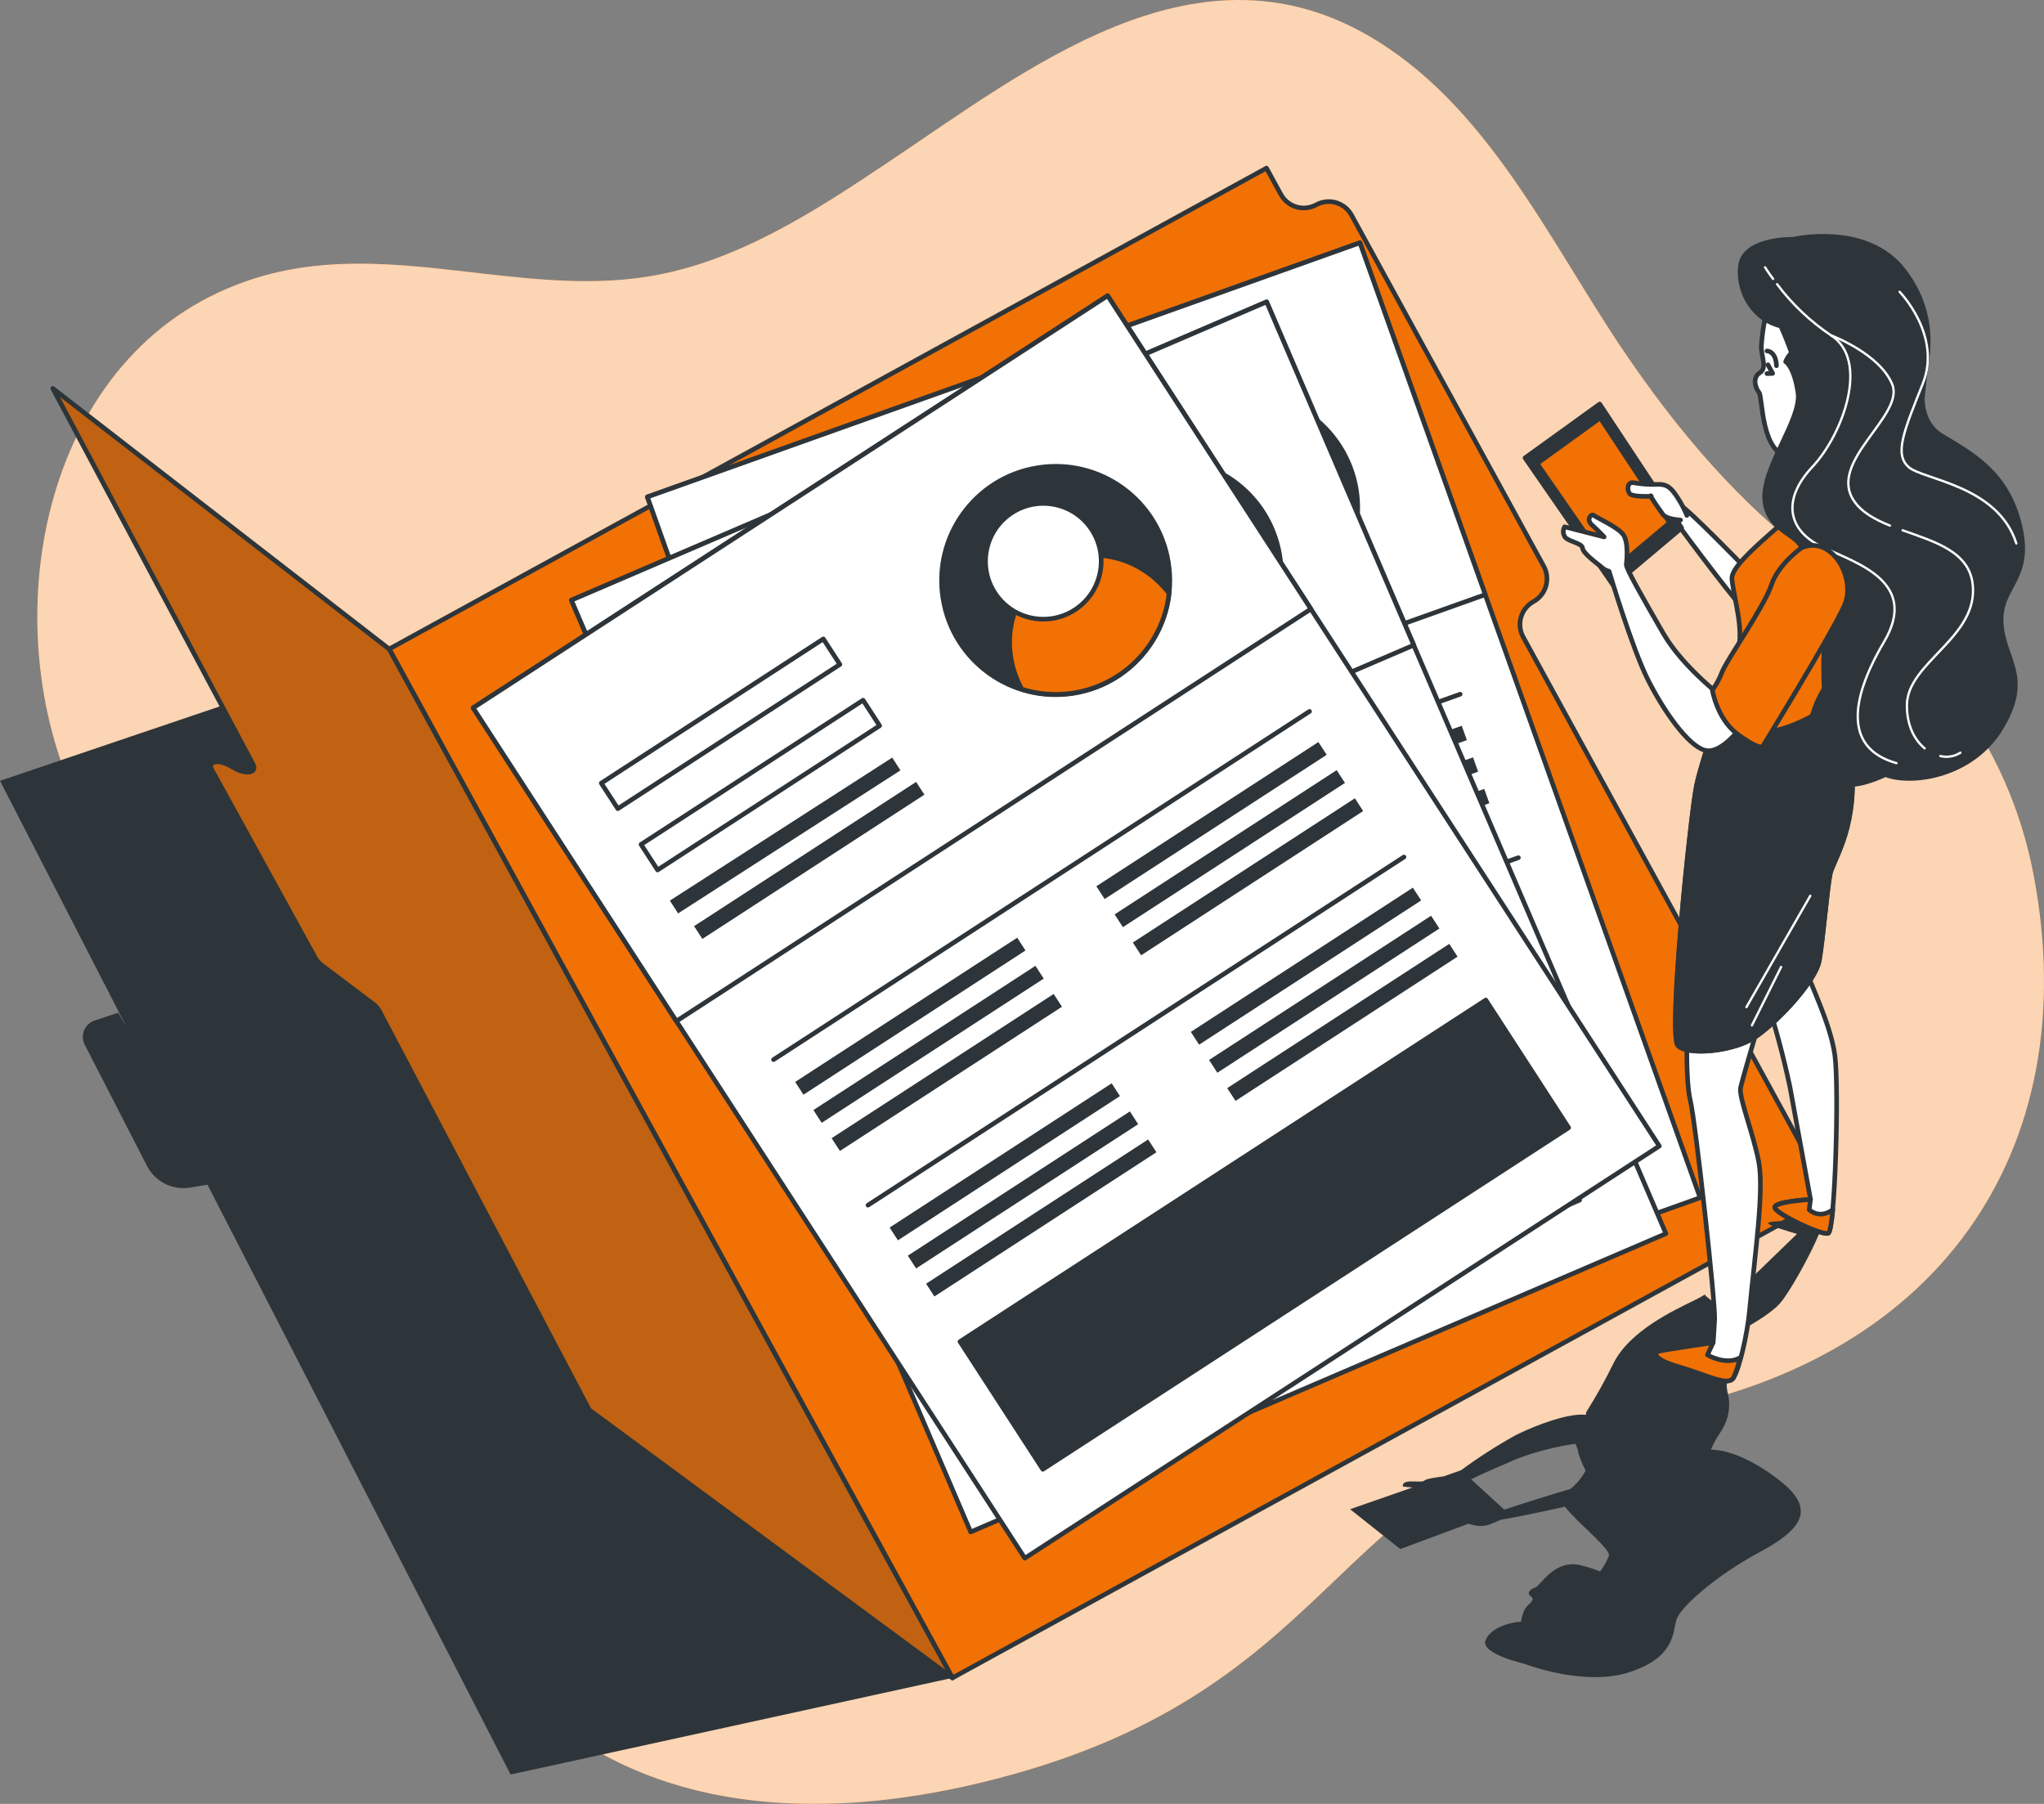 <svg xmlns="http://www.w3.org/2000/svg" width="442" height="390" viewBox="0 0 442 390" fill="none"><rect x="0" y="0" width="442" height="390" fill="#808080" stroke="none"/><path d="M351.169 75.989C334.961 52.07 321.513 22.156 295.303 7.373C258.029 -13.65 222.196 14.934 192.018 35.108C176.168 45.697 159.294 56.725 140.089 59.794C112.622 64.194 84.725 52.029 57.492 59.477C11.474 72.061 -1.115 128.022 14.358 167.788C35.833 223.032 83.896 282.369 93.1 327.383C102.303 372.398 145.254 404.112 218.883 383.651C292.512 363.19 288.421 316.13 353.869 305.899C419.317 295.669 451.018 248.609 439.769 189.272C434.237 160.064 416.3 138.631 392.974 121.423C376.285 109.146 362.766 93.095 351.169 75.989Z" fill="#F17105"></path><g opacity="0.7"><path d="M351.169 75.989C334.961 52.07 321.513 22.156 295.303 7.373C258.029 -13.65 222.196 14.934 192.018 35.108C176.168 45.697 159.294 56.725 140.089 59.794C112.622 64.194 84.725 52.029 57.492 59.477C11.474 72.061 -1.115 128.022 14.358 167.788C35.833 223.032 83.896 282.369 93.1 327.383C102.303 372.398 145.254 404.112 218.883 383.651C292.512 363.19 288.421 316.13 353.869 305.899C419.317 295.669 451.018 248.609 439.769 189.272C434.237 160.064 416.3 138.631 392.974 121.423C376.285 109.146 362.766 93.095 351.169 75.989Z" fill="white"></path></g><path d="M205.946 362.761L84.152 140.319L0 168.811L27.294 221.907L25.566 218.94L20.453 220.638C19.943 220.809 19.477 221.087 19.086 221.455C18.695 221.823 18.387 222.271 18.185 222.768C17.983 223.266 17.891 223.801 17.915 224.338C17.939 224.874 18.079 225.399 18.325 225.876L31.783 252.056C32.641 253.73 34.009 255.088 35.69 255.932C37.37 256.776 39.276 257.063 41.13 256.752L44.862 256.128L110.413 383.651L205.946 362.761Z" fill="#2E353A"></path><path d="M284.627 44.275C283.318 44.99 281.779 45.157 280.347 44.739C278.915 44.321 277.707 43.352 276.988 42.045L273.869 36.346L84.152 140.319L205.946 362.761L395.674 258.798L329.367 137.7C328.652 136.392 328.485 134.853 328.903 133.422C329.321 131.991 330.29 130.785 331.596 130.068C332.244 129.713 332.816 129.233 333.279 128.657C333.742 128.081 334.087 127.419 334.294 126.709C334.501 125.999 334.566 125.256 334.486 124.521C334.405 123.786 334.181 123.074 333.825 122.426L292.256 46.505C291.539 45.198 290.333 44.229 288.903 43.811C287.472 43.393 285.934 43.56 284.627 44.275Z" fill="#F17105" stroke="#2E353A" stroke-linecap="round" stroke-linejoin="round"></path><path d="M294.065 52.482L139.983 107.432L213.552 313.894L367.633 258.945L294.065 52.482Z" fill="white" stroke="#2E353A" stroke-linecap="round" stroke-linejoin="round"></path><path d="M294.073 52.49L139.991 107.439L167.094 183.5L321.176 128.551L294.073 52.49Z" fill="white" stroke="#2E353A" stroke-linecap="round" stroke-linejoin="round"></path><path d="M282.147 130.632C293.652 123.325 297.058 108.07 289.754 96.56C282.449 85.05 267.201 81.643 255.696 88.95C244.19 96.257 240.785 111.512 248.089 123.022C255.393 134.532 270.642 137.939 282.147 130.632Z" fill="#2E353A" stroke="#2E353A" stroke-linecap="round" stroke-linejoin="round"></path><path d="M277.203 133.076C280.623 131.859 283.733 129.902 286.309 127.342C288.885 124.783 290.863 121.686 292.102 118.272C287.818 108.676 277.346 103.673 267.917 107.018C258.489 110.364 253.549 120.891 256.3 131.029C259.418 132.89 262.909 134.039 266.523 134.393C270.136 134.746 273.783 134.297 277.203 133.076Z" fill="white" stroke="#2E353A" stroke-linecap="round" stroke-linejoin="round"></path><path d="M275.55 114.583C280.726 110.008 281.215 102.101 276.642 96.922C272.069 91.744 264.165 91.255 258.989 95.83C253.812 100.405 253.323 108.312 257.897 113.491C262.47 118.669 270.374 119.158 275.55 114.583Z" fill="white" stroke="#2E353A" stroke-linecap="round" stroke-linejoin="round"></path><path d="M217.11 110.449L163.187 129.679L165.395 135.875L219.317 116.645L217.11 110.449Z" fill="white" stroke="#2E353A" stroke-linecap="round" stroke-linejoin="round"></path><path d="M222.421 125.337L168.498 144.567L170.706 150.764L224.629 131.533L222.421 125.337Z" fill="white" stroke="#2E353A" stroke-linecap="round" stroke-linejoin="round"></path><path d="M226.829 137.728L172.906 156.958L174.012 160.061L227.935 140.831L226.829 137.728Z" fill="#2E353A"></path><path d="M229.482 145.173L175.559 164.404L176.665 167.507L230.588 148.276L229.482 145.173Z" fill="#2E353A"></path><path d="M242.959 182.997L189.036 202.227L190.142 205.33L244.065 186.1L242.959 182.997Z" fill="#2E353A"></path><path d="M245.385 189.824L191.462 209.055L192.567 212.158L246.49 192.927L245.385 189.824Z" fill="#2E353A"></path><path d="M247.82 196.642L193.897 215.872L195.003 218.975L248.925 199.745L247.82 196.642Z" fill="#2E353A"></path><path d="M316.095 156.911L262.173 176.141L263.278 179.244L317.201 160.014L316.095 156.911Z" fill="#2E353A"></path><path d="M318.531 163.738L264.608 182.969L265.714 186.071L319.636 166.841L318.531 163.738Z" fill="#2E353A"></path><path d="M320.957 170.559L267.034 189.789L268.139 192.892L322.062 173.662L320.957 170.559Z" fill="#2E353A"></path><path d="M185.576 196.494L315.746 150.089" stroke="#2E353A" stroke-linecap="round" stroke-linejoin="round"></path><path d="M255.554 218.341L201.631 237.571L202.737 240.674L256.66 221.444L255.554 218.341Z" fill="#2E353A"></path><path d="M257.98 225.171L204.057 244.402L205.163 247.505L259.085 228.274L257.98 225.171Z" fill="#2E353A"></path><path d="M260.415 231.989L206.492 251.219L207.598 254.322L261.521 235.092L260.415 231.989Z" fill="#2E353A"></path><path d="M328.691 192.258L274.768 211.488L275.873 214.591L329.796 195.361L328.691 192.258Z" fill="#2E353A"></path><path d="M331.126 199.085L277.203 218.315L278.309 221.418L332.232 202.188L331.126 199.085Z" fill="#2E353A"></path><path d="M333.552 205.906L279.629 225.136L280.735 228.239L334.657 209.009L333.552 205.906Z" fill="#2E353A"></path><path d="M198.164 231.841L328.334 185.435" stroke="#2E353A" stroke-linecap="round" stroke-linejoin="round"></path><path d="M338.41 219.536L210.722 265.073L221.768 296.074L349.457 250.537L338.41 219.536Z" fill="#2E353A" stroke="#2E353A" stroke-linecap="round" stroke-linejoin="round"></path><path d="M273.896 65.261L123.556 129.754L209.903 331.203L360.243 266.709L273.896 65.261Z" fill="white" stroke="#2E353A" stroke-linecap="round" stroke-linejoin="round"></path><path d="M273.904 65.264L123.564 129.758L155.374 203.972L305.714 139.478L273.904 65.264Z" fill="white" stroke="#2E353A" stroke-linecap="round" stroke-linejoin="round"></path><path d="M273.246 137.232C280.52 125.703 277.074 110.457 265.55 103.18C254.026 95.903 238.786 99.35 231.512 110.879C224.238 122.408 227.683 137.654 239.208 144.931C250.732 152.208 265.972 148.761 273.246 137.232Z" fill="#2E353A" stroke="#2E353A" stroke-linecap="round" stroke-linejoin="round"></path><path d="M262.109 146.754C265.446 145.324 268.427 143.174 270.836 140.458C273.246 137.741 275.025 134.525 276.047 131.04C271.179 121.74 260.411 117.392 251.218 121.341C242.024 125.29 237.75 136.083 241.124 146.027C244.353 147.687 247.908 148.613 251.535 148.738C255.163 148.864 258.773 148.186 262.109 146.754Z" fill="white" stroke="#2E353A" stroke-linecap="round" stroke-linejoin="round"></path><path d="M258.976 128.685C264.027 123.971 264.302 116.054 259.59 111.001C254.879 105.948 246.965 105.673 241.914 110.387C236.863 115.1 236.588 123.018 241.3 128.071C246.011 133.123 253.925 133.399 258.976 128.685Z" fill="white" stroke="#2E353A" stroke-linecap="round" stroke-linejoin="round"></path><path d="M200.716 127.942L148.103 150.512L150.694 156.558L203.307 133.988L200.716 127.942Z" fill="white" stroke="#2E353A" stroke-linecap="round" stroke-linejoin="round"></path><path d="M206.943 142.461L154.33 165.031L156.921 171.077L209.534 148.507L206.943 142.461Z" fill="white" stroke="#2E353A" stroke-linecap="round" stroke-linejoin="round"></path><path d="M212.132 154.555L159.519 177.126L160.816 180.153L213.43 157.583L212.132 154.555Z" fill="#2E353A"></path><path d="M215.243 161.816L162.63 184.387L163.927 187.414L216.541 164.844L215.243 161.816Z" fill="#2E353A"></path><path d="M231.066 198.722L178.453 221.292L179.751 224.32L232.364 201.749L231.066 198.722Z" fill="#2E353A"></path><path d="M233.919 205.375L181.306 227.946L182.604 230.973L235.217 208.403L233.919 205.375Z" fill="#2E353A"></path><path d="M236.763 212.043L184.149 234.614L185.447 237.641L238.06 215.071L236.763 212.043Z" fill="#2E353A"></path><path d="M302.42 168.123L249.806 190.693L251.104 193.721L303.717 171.15L302.42 168.123Z" fill="#2E353A"></path><path d="M305.269 174.767L252.655 197.337L253.953 200.365L306.566 177.794L305.269 174.767Z" fill="#2E353A"></path><path d="M308.132 181.431L255.518 204.001L256.816 207.029L309.429 184.458L308.132 181.431Z" fill="#2E353A"></path><path d="M174.634 215.789L301.643 161.312" stroke="#2E353A" stroke-linecap="round" stroke-linejoin="round"></path><path d="M245.843 233.215L193.229 255.786L194.527 258.813L247.141 236.243L245.843 233.215Z" fill="#2E353A"></path><path d="M248.702 239.859L196.089 262.43L197.386 265.457L250 242.887L248.702 239.859Z" fill="#2E353A"></path><path d="M251.555 246.523L198.941 269.093L200.239 272.121L252.852 249.551L251.555 246.523Z" fill="#2E353A"></path><path d="M317.212 202.603L264.599 225.173L265.896 228.201L318.51 205.63L317.212 202.603Z" fill="#2E353A"></path><path d="M320.061 209.247L267.448 231.817L268.745 234.845L321.359 212.274L320.061 209.247Z" fill="#2E353A"></path><path d="M322.904 215.914L270.291 238.485L271.589 241.512L324.202 218.942L322.904 215.914Z" fill="#2E353A"></path><path d="M189.41 250.276L316.42 195.799" stroke="#2E353A" stroke-linecap="round" stroke-linejoin="round"></path><path d="M328.615 229.214L204.027 282.661L216.992 312.908L341.58 259.462L328.615 229.214Z" fill="#2E353A" stroke="#2E353A" stroke-linecap="round" stroke-linejoin="round"></path><path d="M239.517 63.928L102.313 153.033L221.61 336.881L358.814 247.776L239.517 63.928Z" fill="white" stroke="#2E353A" stroke-linecap="round" stroke-linejoin="round"></path><path d="M239.523 63.937L102.319 153.041L146.268 220.771L283.472 131.666L239.523 63.937Z" fill="white" stroke="#2E353A" stroke-linecap="round" stroke-linejoin="round"></path><path d="M232.242 149.868C245.694 147.681 254.826 134.999 252.64 121.542C250.455 108.084 237.778 98.948 224.326 101.135C210.874 103.322 201.742 116.004 203.928 129.461C206.113 142.918 218.79 152.055 232.242 149.868Z" fill="#2E353A" stroke="#2E353A" stroke-linecap="round" stroke-linejoin="round"></path><path d="M241.738 146.14C244.785 144.165 247.358 141.54 249.273 138.454C251.187 135.367 252.396 131.896 252.813 128.288C246.432 119.94 235.081 117.505 226.695 122.947C218.31 128.39 215.917 139.766 220.938 148.994C224.401 150.083 228.062 150.391 231.658 149.898C235.254 149.405 238.696 148.121 241.738 146.14Z" fill="#F17105" stroke="#2E353A" stroke-linecap="round" stroke-linejoin="round"></path><path d="M233.729 130.877C238.987 126.396 239.618 118.499 235.139 113.239C230.659 107.979 222.766 107.347 217.508 111.829C212.25 116.31 211.619 124.207 216.098 129.467C220.578 134.727 228.472 135.358 233.729 130.877Z" fill="white" stroke="#2E353A" stroke-linecap="round" stroke-linejoin="round"></path><path d="M178.038 138.133L130.021 169.316L133.601 174.834L181.618 143.65L178.038 138.133Z" fill="white" stroke="#2E353A" stroke-linecap="round" stroke-linejoin="round"></path><path d="M186.633 151.384L138.617 182.568L142.197 188.085L190.213 156.902L186.633 151.384Z" fill="white" stroke="#2E353A" stroke-linecap="round" stroke-linejoin="round"></path><path d="M192.94 163.786L144.853 194.712L146.631 197.479L194.718 166.553L192.94 163.786Z" fill="#2E353A"></path><path d="M198.105 169.046L150.088 200.229L151.881 202.992L199.897 171.809L198.105 169.046Z" fill="#2E353A"></path><path d="M219.966 202.726L171.949 233.909L173.742 236.672L221.759 205.489L219.966 202.726Z" fill="#2E353A"></path><path d="M223.906 208.809L175.89 239.992L177.683 242.755L225.699 211.572L223.906 208.809Z" fill="#2E353A"></path><path d="M227.847 214.892L179.831 246.075L181.623 248.838L229.64 217.655L227.847 214.892Z" fill="#2E353A"></path><path d="M285.094 160.426L237.078 191.609L238.871 194.373L286.887 163.189L285.094 160.426Z" fill="#2E353A"></path><path d="M289.044 166.504L241.027 197.687L242.82 200.45L290.837 169.267L289.044 166.504Z" fill="#2E353A"></path><path d="M292.984 172.587L244.968 203.77L246.761 206.533L294.777 175.35L292.984 172.587Z" fill="#2E353A"></path><path d="M167.271 229.089L283.175 153.803" stroke="#2E353A" stroke-linecap="round" stroke-linejoin="round"></path><path d="M240.392 234.21L192.375 265.394L194.168 268.157L242.185 236.973L240.392 234.21Z" fill="#2E353A"></path><path d="M244.327 240.285L196.311 271.468L198.103 274.231L246.12 243.048L244.327 240.285Z" fill="#2E353A"></path><path d="M248.276 246.352L200.26 277.535L202.053 280.298L250.069 249.115L248.276 246.352Z" fill="#2E353A"></path><path d="M305.521 191.911L257.504 223.094L259.297 225.857L307.313 194.674L305.521 191.911Z" fill="#2E353A"></path><path d="M309.464 197.98L261.448 229.163L263.241 231.926L311.257 200.743L309.464 197.98Z" fill="#2E353A"></path><path d="M313.395 204.063L265.378 235.246L267.171 238.009L315.187 206.826L313.395 204.063Z" fill="#2E353A"></path><path d="M187.692 260.558L303.597 185.282" stroke="#2E353A" stroke-linecap="round" stroke-linejoin="round"></path><path d="M321.295 216.208L207.593 290.049L225.505 317.654L339.208 243.813L321.295 216.208Z" fill="#2E353A" stroke="#2E353A" stroke-linecap="round" stroke-linejoin="round"></path><path d="M84.152 140.319L11.423 83.99L54.7 165.21C55.723 167.174 53.013 167.542 50.252 165.803C47.46 164.054 44.709 164.442 45.803 166.427L68.25 207.247C68.607 207.828 69.076 208.333 69.63 208.73L80.593 216.996C81.163 217.399 81.641 217.919 81.994 218.521L127.409 304.815L205.956 362.761L84.152 140.319Z" fill="#F17105" stroke="#2E353A" stroke-linecap="round" stroke-linejoin="round"></path><path opacity="0.25" d="M84.152 140.319L11.423 83.99L54.7 165.21C55.723 167.174 53.013 167.542 50.252 165.803C47.46 164.054 44.709 164.442 45.803 166.427L68.25 207.247C68.607 207.828 69.076 208.333 69.63 208.73L80.593 216.996C81.163 217.399 81.641 217.919 81.994 218.521L127.409 304.815L205.956 362.761L84.152 140.319Z" fill="#2E353A" stroke="#2E353A" stroke-linecap="round" stroke-linejoin="round"></path><path d="M393.935 264.323C393.92 264.286 393.89 264.256 393.853 264.241C392.657 263.719 382.604 263.811 382.339 264.405C382.339 264.476 382.39 264.568 382.543 264.671C382.758 264.806 382.984 264.922 383.218 265.018C383.504 265.141 383.852 265.274 384.241 265.407C384.629 265.54 384.997 265.673 385.396 265.796L387.104 266.328L388.004 266.594L388.597 266.758L378.187 276.835C376.018 278.815 373.741 280.673 371.366 282.4L370.895 281.929C370.215 281.272 369.494 280.657 368.738 280.088V279.822C367.857 280.383 366.937 280.882 365.987 281.316C362.428 283.106 352.447 287.587 348.889 294.769C347.105 298.413 345.125 301.958 342.957 305.388V305.859H342.671C339.225 305.562 332.66 307.853 327.833 310.237C323.711 312.517 319.742 315.063 315.95 317.859L312.207 319.179C310.847 319.373 308.352 319.69 308.004 320.11C307.656 320.529 305.233 320.11 304.159 320.376C303.085 320.642 303.392 321.399 303.392 321.399L305.437 321.593L291.949 326.289L302.799 334.903L317.514 329.44L318.302 329.634C319.871 330.117 321.567 329.966 323.026 329.215C323.546 329.02 324.054 328.798 324.55 328.55C327.27 328.192 335.543 326.371 338.417 325.736C340.575 328.662 346.731 333.583 347.784 335.711C347.834 335.824 347.875 335.94 347.907 336.059C347.907 336.059 347.907 336.11 347.907 336.141C347.928 336.228 347.928 336.319 347.907 336.407C347.42 337.597 346.784 338.721 346.015 339.752C344.614 339.173 343.167 338.711 341.689 338.371C336.096 337.082 333.038 342.893 332.066 343.179C331.095 343.466 329.909 344.325 331.044 345.144C332.179 345.962 330.461 346.719 329.766 347.824C329.333 348.697 329.04 349.633 328.896 350.597C325.205 350.914 322.045 352.438 321.227 354.689C320.204 357.563 329.52 359.671 329.52 359.671C329.52 359.671 342.415 364.715 352.253 361.553C362.091 358.392 361.712 353.123 362.479 350.3C363.246 347.476 371.274 340.53 380.283 335.691C389.292 330.852 393.209 326.483 384.64 319.925C379.015 315.618 374.066 313.552 369.985 313.388C370.088 313.143 370.2 312.897 370.313 312.662L370.517 312.212C370.64 311.956 370.783 311.71 370.916 311.455L371.12 311.086C371.335 310.718 371.56 310.36 371.806 310.002C372.233 309.395 372.606 308.751 372.92 308.079C373.914 305.999 374.177 303.645 373.667 301.398C373.492 300.75 373.396 300.084 373.38 299.413C373.585 298.073 375.814 292.804 376.387 290.462C376.408 290.299 376.408 290.134 376.387 289.971C376.305 289.31 376.097 288.67 375.773 288.088C378.074 286.717 382.707 284.221 384.834 281.858C386.961 279.495 391.614 271.075 393.352 266.758C393.424 266.584 393.485 266.41 393.547 266.246C393.608 266.093 393.659 265.929 393.71 265.786C393.751 265.642 393.792 265.509 393.833 265.387V265.336C393.833 265.233 393.894 265.121 393.915 265.029C393.91 265.012 393.91 264.994 393.915 264.977C393.915 264.885 393.915 264.804 393.915 264.732V264.66C393.919 264.606 393.919 264.551 393.915 264.497V264.415C393.915 264.415 393.945 264.353 393.935 264.323ZM339.603 321.91C336.443 322.79 329.162 325.092 325.286 326.381L318.128 319.823C319.866 318.923 323.722 317.245 328.099 315.363C332.157 313.842 336.367 312.762 340.656 312.14C341.012 312.798 341.244 313.516 341.342 314.258C341.75 315.526 342.263 316.758 342.876 317.941C342.053 319.464 340.942 320.813 339.603 321.91Z" fill="#2E353A"></path><path d="M381.684 215.073C383.827 221.595 385.619 228.227 387.053 234.941C388.495 242.849 391.512 259.31 391.512 259.31C391.512 259.31 383.924 259.74 383.791 260.977C383.658 262.215 393.802 267.116 395.316 266.635C396.829 266.154 397.698 235.268 396.788 228.25C395.878 221.232 391.031 211.881 390.653 209.774C390.274 207.666 389.446 203.564 389.446 203.564L381.684 215.073Z" fill="white" stroke="#2E353A" stroke-linecap="round" stroke-linejoin="round"></path><path d="M395.316 266.635C395.694 266.522 396.032 264.589 396.338 261.52C393.362 263.709 391.225 261.52 391.225 261.52L391.501 259.33C391.501 259.33 383.913 259.76 383.78 260.998C383.648 262.236 393.802 267.105 395.316 266.635Z" fill="#F17105" stroke="#2E353A" stroke-linecap="round" stroke-linejoin="round"></path><path d="M377.174 122.538C377.174 122.538 365.128 110.118 363.338 109.239C361.549 108.359 360.925 110.262 361.436 111.336C361.947 112.41 374.198 128.656 376.274 130.774C378.35 132.891 377.174 122.538 377.174 122.538Z" fill="white" stroke="#2E353A" stroke-linecap="round" stroke-linejoin="round"></path><path d="M345.923 87.356L329.776 98.998L348.878 126.569L363.645 114.139L345.923 87.356Z" fill="#2E353A" stroke="#2E353A" stroke-linecap="round" stroke-linejoin="round"></path><path d="M346.035 90.353L332.373 100.205L348.541 123.541L361.037 113.024L346.035 90.353Z" fill="#F17105" stroke="#2E353A" stroke-linecap="round" stroke-linejoin="round"></path><path d="M364.78 111.438C364.256 110.146 363.612 108.906 362.858 107.735C361.528 105.688 360.679 104.594 358.338 104.727C356.598 104.778 354.857 104.651 353.143 104.348C351.803 104.205 351.783 106.139 352.488 106.804C353.194 107.469 357.09 107.305 357.09 107.305C356.691 106.783 356.988 107.632 359.565 111.182C360.291 112.205 362.837 112.379 363.41 112.441" fill="white"></path><path d="M364.78 111.438C364.256 110.146 363.612 108.906 362.858 107.735C361.528 105.688 360.679 104.594 358.338 104.727C356.598 104.778 354.857 104.651 353.143 104.348C351.803 104.205 351.783 106.139 352.488 106.804C353.194 107.469 357.09 107.305 357.09 107.305C356.691 106.783 356.988 107.632 359.565 111.182C360.291 112.205 362.837 112.379 363.41 112.441" stroke="#2E353A" stroke-linecap="round" stroke-linejoin="round"></path><path d="M382.062 67.109C381.45 69.636 381.05 72.209 380.866 74.803C380.866 77.258 382.195 79.549 380.539 80.593C378.882 81.637 379.577 83.867 380.385 84.869C381.193 85.872 380.774 98.568 387.206 98.66C393.639 98.752 399.825 95.438 401.134 91.898C402.443 88.358 405.685 78.281 401.605 73.534C397.524 68.787 385.826 60.766 382.062 67.109Z" fill="white" stroke="#2E353A" stroke-linecap="round" stroke-linejoin="round"></path><path d="M382.308 78.864L383.321 80.726L382.093 80.767" stroke="#2E353A" stroke-linecap="round" stroke-linejoin="round"></path><path d="M382.103 75.877C382.103 75.877 384.027 75.877 384.149 79.069" stroke="#2E353A" stroke-linecap="round" stroke-linejoin="round"></path><path d="M392.319 96.757C392.563 99.617 392.563 102.491 392.319 105.351C392.242 105.817 392.057 106.259 391.777 106.64C394.972 104.446 398.402 102.616 402.004 101.187L403.026 100.798C402.503 96.456 402.243 92.087 402.249 87.713L392.319 96.757Z" fill="white" stroke="#2E353A" stroke-linecap="round" stroke-linejoin="round"></path><path d="M364.882 219.216C364.882 219.216 364.33 233.079 365.496 237.816C366.662 242.552 370.967 281.735 370.783 285.275C370.599 288.815 370.456 290.267 370.456 290.267C370.456 290.267 359.81 291.822 358.726 292.129C357.642 292.436 357.284 293.858 363.175 295.546C369.065 297.234 373.595 299.823 374.853 297.869C376.111 295.915 377.819 288.661 378.32 283.372C379.496 271.095 381.51 257.305 380.303 251.105C379.097 244.905 375.957 237.191 376.387 235.145C376.816 233.099 383.463 210.592 383.463 210.592L364.882 219.216Z" fill="white" stroke="#2E353A" stroke-linecap="round" stroke-linejoin="round"></path><path d="M374.853 297.868C375.502 296.52 375.947 295.082 376.172 293.602C373.053 295.249 369.218 292.917 369.218 292.917L370.456 290.267C370.456 290.267 359.81 291.822 358.726 292.129C357.642 292.436 357.284 293.858 363.175 295.546C369.065 297.234 373.595 299.822 374.853 297.868Z" fill="#F17105" stroke="#2E353A" stroke-linecap="round" stroke-linejoin="round"></path><path d="M392.319 96.757C392.563 99.617 392.563 102.491 392.319 105.351C391.89 109.29 374.066 120.84 374.516 125.188C374.965 129.536 377.062 135.592 375.886 140.677C374.71 145.761 368.186 163.46 366.887 169.762C365.588 176.064 360.649 223.984 362.878 226.091C365.107 228.199 374.127 227.309 378.667 224.741C383.208 222.173 392.585 212.464 393.414 207.646C394.242 202.827 395.173 191.573 395.776 188.873C396.379 186.172 401.073 179.665 400.552 167.614C400.03 155.562 404.376 141.014 405.399 131.633C406.421 122.252 405.399 109.535 403.773 104.45C402.147 99.366 402.229 87.713 402.229 87.713L392.319 96.757Z" fill="#F17105" stroke="#2E353A" stroke-linecap="round" stroke-linejoin="round"></path><path d="M393.393 207.646C394.232 202.827 395.152 191.574 395.755 188.873C396.359 186.172 401.053 179.665 400.531 167.614C400.235 161.005 401.421 153.639 402.72 146.774C399.314 150.007 390.448 157.537 380.989 158.417C374.147 159.061 371.918 157.066 371.274 155.204C369.382 160.913 367.5 166.693 366.866 169.762C365.557 176.064 360.628 223.984 362.858 226.091C365.087 228.199 374.107 227.309 378.647 224.741C383.187 222.173 392.565 212.464 393.393 207.646Z" fill="#2E353A" stroke="#2E353A" stroke-linecap="round" stroke-linejoin="round"></path><path d="M391.46 193.671L377.655 217.733" stroke="white" stroke-width="0.5" stroke-linecap="round" stroke-linejoin="round"></path><path d="M385.151 209.057L378.841 221.682" stroke="white" stroke-width="0.5" stroke-linecap="round" stroke-linejoin="round"></path><path d="M436.803 113.822C434.134 102.251 426.577 98.251 419.91 94.251C416.842 92.419 415.819 89.289 415.676 86.424L415.339 89.494C415.171 88.042 415.171 86.576 415.339 85.125C415.451 84.45 415.594 83.724 415.758 82.936C415.613 84.079 415.579 85.234 415.656 86.383L416.341 79.979V80.051C417.363 74.311 417.824 66.669 411.811 58.659C403.783 47.958 387.728 51.733 387.728 51.733C387.728 51.733 377.021 51.477 376.356 57.544C375.691 63.61 379.68 69.258 385.069 70.465C385.069 70.465 386.163 72.797 387.411 76.286C386.845 76.818 386.408 77.473 386.132 78.199C386.132 78.199 387.912 79.089 388.801 84.869C389.691 90.65 380.794 101.33 381.643 108.4C382.492 115.469 390.09 115.561 389.64 119.52C389.19 123.479 383.862 122.589 384.312 127.52C384.629 131.029 390.673 135.459 394.538 138.672C394.3 142.077 394.276 145.494 394.467 148.902C392.083 152.772 390.865 157.248 390.959 161.793C391.225 168.381 397.31 170.724 403.088 169.179C404.676 168.745 406.223 168.17 407.71 167.46C413.15 169.65 426.383 167.962 432.744 157.353C439.411 146.232 433.183 142.672 432.744 134.671C432.304 126.671 439.472 125.382 436.803 113.822Z" fill="#2E353A" stroke="#2E353A" stroke-linecap="round" stroke-linejoin="round"></path><path d="M384.282 61.442C387.512 65.746 391.443 69.478 395.909 72.48C404.356 77.821 398.578 93.831 391.91 100.942C385.243 108.052 386.572 114.732 394.129 118.282C401.687 121.832 415.022 125.843 407.424 138.743C399.826 151.644 398.977 161.864 410.093 164.985" stroke="white" stroke-width="0.5" stroke-linecap="round" stroke-linejoin="round"></path><path d="M381.684 57.789C381.684 57.789 382.298 58.812 383.423 60.296" stroke="white" stroke-width="0.5" stroke-linecap="round" stroke-linejoin="round"></path><path d="M419.593 163.46C420.326 163.635 421.086 163.661 421.829 163.536C422.572 163.411 423.283 163.139 423.918 162.734" stroke="white" stroke-width="0.5" stroke-linecap="round" stroke-linejoin="round"></path><path d="M411.432 114.65C418.325 117.126 425.749 119.213 426.577 126.272C427.917 137.833 412.353 143.173 412.353 152.503C412.353 156.892 414.019 160.002 416.198 161.793" stroke="white" stroke-width="0.5" stroke-linecap="round" stroke-linejoin="round"></path><path d="M395.909 72.48C395.909 72.48 406.575 76.481 409.203 83.151C411.831 89.821 395.428 99.612 400.756 108.062C402.402 110.661 405.348 112.287 408.692 113.638" stroke="white" stroke-width="0.5" stroke-linecap="round" stroke-linejoin="round"></path><path d="M410.778 63.089C410.778 63.089 419.981 72.49 415.778 82.977C411.575 93.463 409.643 98.2 412.71 100.962C415.778 103.724 432.048 104.911 436.016 117.494" stroke="white" stroke-width="0.5" stroke-linecap="round" stroke-linejoin="round"></path><path d="M373.391 151.449C373.391 151.449 364.085 144.575 359.687 136.963C355.29 129.352 351.588 122.886 351.68 122.057C351.772 121.229 352.222 117.085 350.934 115.479C349.645 113.873 345.248 111.919 344.675 111.438C344.103 110.957 342.906 112.297 344.236 113.484C345.565 114.671 346.884 116.083 346.884 116.083L338.335 113.893C338.123 114.251 338.025 114.665 338.055 115.08C338.084 115.495 338.239 115.891 338.499 116.216C339.439 117.157 342.129 117.443 342.221 118.507C342.313 119.571 345.033 121.576 346.189 122.497C346.68 122.985 347.29 123.338 347.958 123.52C347.958 123.52 352.856 139.981 356.303 146.856C359.749 153.731 364.995 161.179 368.646 162.202C372.296 163.225 376.775 156.8 376.775 156.8L373.391 151.449Z" fill="white" stroke="#2E353A" stroke-linecap="round" stroke-linejoin="round"></path><path d="M389.558 118.446C389.558 118.446 384.578 121.883 383.024 126.528C381.469 131.173 373.534 142.457 372.389 145.27C371.869 146.673 371.16 147.998 370.282 149.209C370.282 149.209 371.305 155.347 375.538 158.58C379.772 161.813 381.081 161.496 381.081 161.496C381.081 161.496 396.42 136.554 398.895 130.753C401.37 124.952 396.154 115.602 389.558 118.446Z" fill="#F17105" stroke="#2E353A" stroke-linecap="round" stroke-linejoin="round"></path></svg>